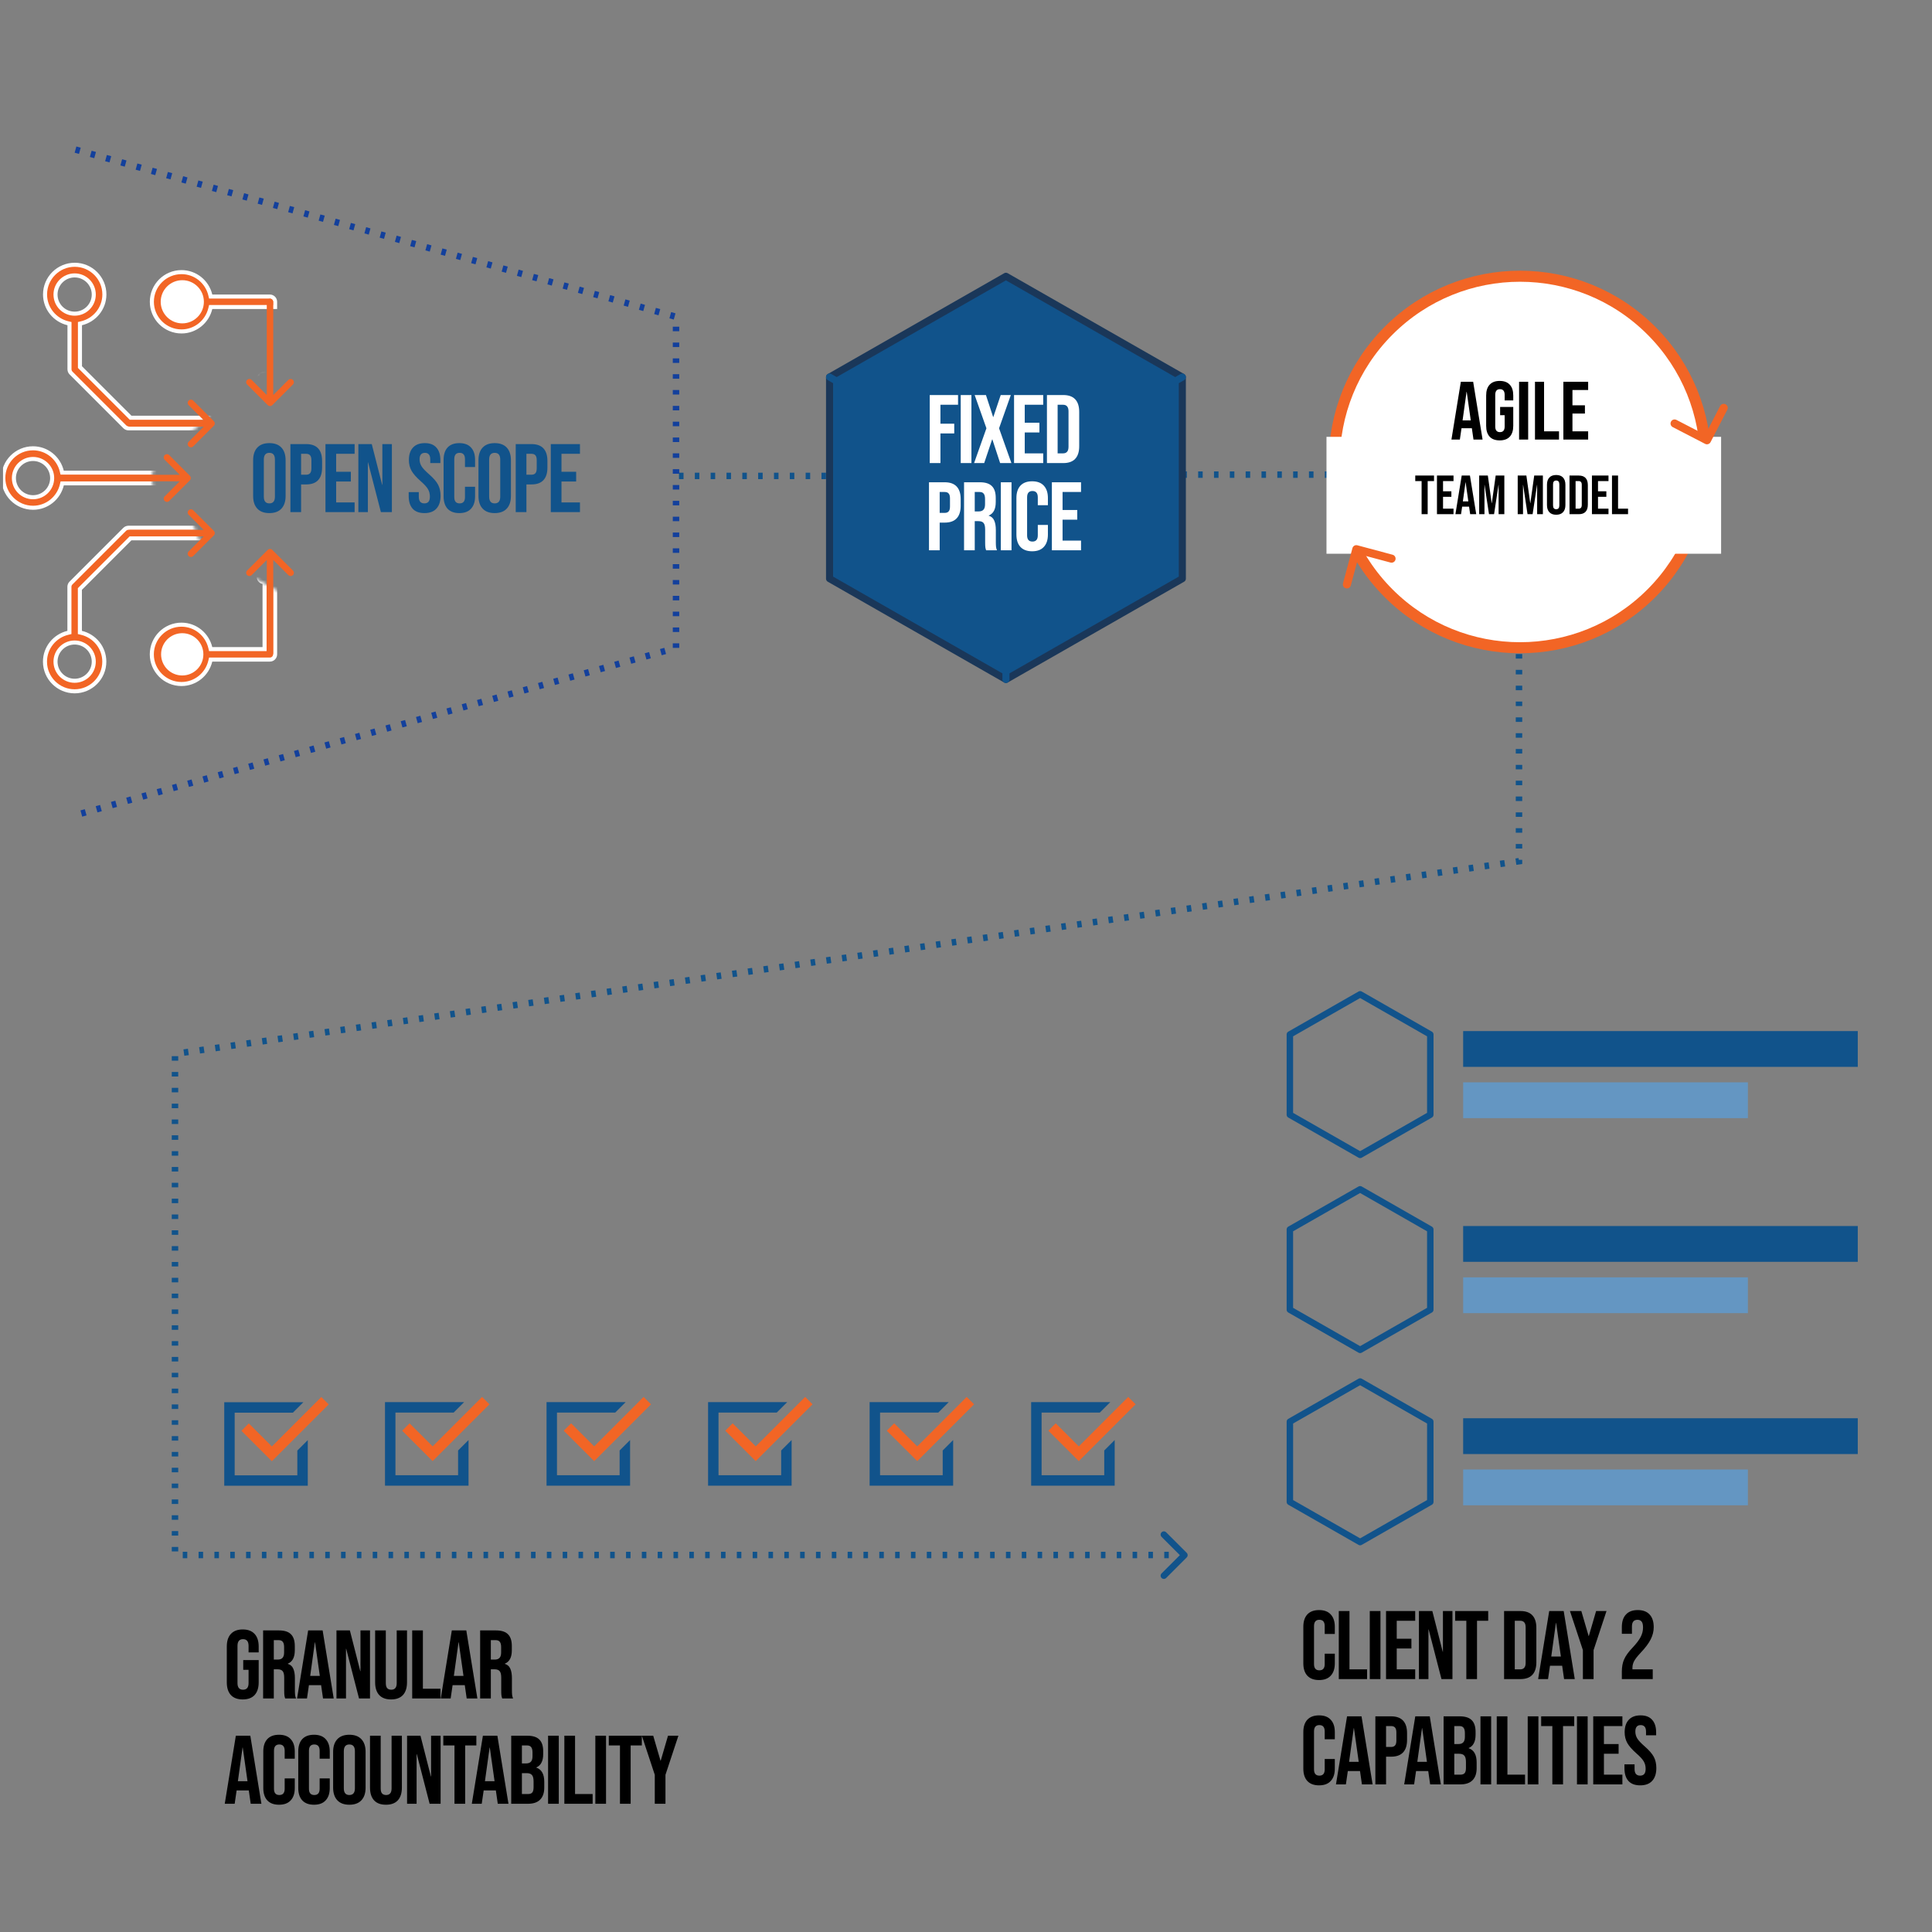 <svg xmlns="http://www.w3.org/2000/svg" width="598" height="598" viewBox="0 0 598 598" fill="none"><rect x="0" y="0" width="598" height="598" fill="#808080" stroke="none"/><g clip-path="url(#clip0_1438_4449)"><line x1="210.166" y1="147.308" x2="257.166" y2="147.308" stroke="#11538B" stroke-width="2" stroke-dasharray="1.4 3.5"/><line x1="365.961" y1="146.913" x2="436.811" y2="146.913" stroke="#11538B" stroke-width="2" stroke-dasharray="1.4 3.5"/><path d="M311.363 210.308L256.768 179.11V116.714L311.363 85.517L365.96 116.714V179.11L311.363 210.308Z" fill="#11538B" stroke="#1A3759" stroke-width="2.192" stroke-linecap="round" stroke-linejoin="round"/><path d="M365.96 116.715L311.363 147.913L256.768 116.715" stroke="#11538B" stroke-width="2.192" stroke-linecap="round" stroke-linejoin="round"/><path d="M311.361 210.307V147.911" stroke="#11538B" stroke-width="2.192" stroke-linecap="round" stroke-linejoin="round"/><path d="M420.99 357.463L399.246 345.038V320.189L420.99 307.764L442.709 320.189V345.038L420.99 357.463Z" stroke="#11538B" stroke-width="2" stroke-linecap="round" stroke-linejoin="round"/><path d="M420.99 417.813L399.246 405.388V380.538L420.99 368.113L442.709 380.538V405.388L420.99 417.813Z" stroke="#11538B" stroke-width="2" stroke-linecap="round" stroke-linejoin="round"/><path d="M420.992 477.307L399.248 464.882V440.032L420.992 427.607L442.711 440.032V464.882L420.992 477.307Z" stroke="#11538B" stroke-width="2" stroke-linecap="round" stroke-linejoin="round"/><path d="M287.779 122.274H296.534V125.283H291.088V131.149H295.361V134.158H291.088V143.334H287.779V122.274ZM297.369 122.274H300.678L300.678 143.334H297.369V122.274ZM305.323 132.563L301.682 122.274H305.172L307.399 129.074H307.459L309.745 122.274H312.874L309.234 132.563L313.055 143.334H309.565L307.158 135.993H307.098L304.631 143.334H301.502L305.323 132.563ZM313.874 122.274H322.9V125.283H317.184V130.849H321.727V133.857H317.184V140.325H322.9V143.334H313.874V122.274ZM324.052 122.274H329.106C330.751 122.274 331.984 122.716 332.807 123.598C333.629 124.481 334.04 125.774 334.04 127.479V138.129C334.04 139.834 333.629 141.128 332.807 142.01C331.984 142.893 330.751 143.334 329.106 143.334H324.052V122.274ZM329.046 140.325C329.587 140.325 329.999 140.165 330.279 139.844C330.58 139.523 330.731 139.002 330.731 138.28V127.329C330.731 126.607 330.58 126.085 330.279 125.764C329.999 125.443 329.587 125.283 329.046 125.283H327.361V140.325H329.046ZM287.544 149.274H292.418C294.062 149.274 295.296 149.716 296.118 150.598C296.941 151.481 297.352 152.774 297.352 154.479V156.555C297.352 158.26 296.941 159.553 296.118 160.436C295.296 161.318 294.062 161.76 292.418 161.76H290.853V170.334H287.544V149.274ZM292.418 158.751C292.959 158.751 293.36 158.601 293.621 158.3C293.902 157.999 294.042 157.488 294.042 156.766V154.268C294.042 153.546 293.902 153.035 293.621 152.734C293.36 152.433 292.959 152.283 292.418 152.283H290.853V158.751H292.418ZM298.397 149.274H303.301C305.006 149.274 306.249 149.675 307.031 150.478C307.814 151.26 308.205 152.473 308.205 154.118V155.412C308.205 157.598 307.483 158.982 306.039 159.563V159.624C306.841 159.864 307.403 160.356 307.723 161.098C308.064 161.84 308.235 162.833 308.235 164.076V167.777C308.235 168.378 308.255 168.87 308.295 169.251C308.335 169.612 308.435 169.973 308.596 170.334H305.226C305.106 169.993 305.026 169.672 304.986 169.371C304.946 169.07 304.926 168.529 304.926 167.747V163.896C304.926 162.933 304.765 162.261 304.444 161.88C304.143 161.499 303.612 161.308 302.85 161.308H301.706V170.334H298.397V149.274ZM302.91 158.3C303.572 158.3 304.063 158.129 304.384 157.788C304.725 157.447 304.895 156.876 304.895 156.074V154.449C304.895 153.687 304.755 153.135 304.474 152.794C304.214 152.453 303.792 152.283 303.211 152.283H301.706V158.3H302.91ZM309.779 149.274H313.088V170.334H309.779V149.274ZM319.478 170.635C317.893 170.635 316.68 170.184 315.838 169.281C315.015 168.378 314.604 167.105 314.604 165.46V154.148C314.604 152.503 315.015 151.23 315.838 150.327C316.68 149.425 317.893 148.973 319.478 148.973C321.062 148.973 322.266 149.425 323.088 150.327C323.93 151.23 324.352 152.503 324.352 154.148V156.374H321.223V153.938C321.223 152.634 320.671 151.982 319.568 151.982C318.465 151.982 317.913 152.634 317.913 153.938V165.701C317.913 166.984 318.465 167.626 319.568 167.626C320.671 167.626 321.223 166.984 321.223 165.701V162.482H324.352V165.46C324.352 167.105 323.93 168.378 323.088 169.281C322.266 170.184 321.062 170.635 319.478 170.635ZM325.58 149.274H334.605V152.283H328.889V157.849H333.432V160.857H328.889V167.325H334.605V170.334H325.58V149.274Z" fill="white"/><path d="M83.377 158.817C81.753 158.817 80.509 158.356 79.647 157.434C78.784 156.511 78.353 155.207 78.353 153.522V142.451C78.353 140.766 78.784 139.463 79.647 138.54C80.509 137.617 81.753 137.156 83.377 137.156C85.002 137.156 86.245 137.617 87.108 138.54C87.97 139.463 88.401 140.766 88.401 142.451V153.522C88.401 155.207 87.97 156.511 87.108 157.434C86.245 158.356 85.002 158.817 83.377 158.817ZM83.377 155.809C84.52 155.809 85.092 155.117 85.092 153.733V142.24C85.092 140.857 84.52 140.165 83.377 140.165C82.234 140.165 81.662 140.857 81.662 142.24V153.733C81.662 155.117 82.234 155.809 83.377 155.809ZM89.887 137.457H94.761C96.406 137.457 97.639 137.898 98.462 138.781C99.284 139.663 99.695 140.957 99.695 142.662V144.738C99.695 146.442 99.284 147.736 98.462 148.619C97.639 149.501 96.406 149.942 94.761 149.942H93.197V158.517H89.887V137.457ZM94.761 146.934C95.303 146.934 95.704 146.783 95.965 146.483C96.245 146.182 96.386 145.67 96.386 144.948V142.451C96.386 141.729 96.245 141.218 95.965 140.917C95.704 140.616 95.303 140.465 94.761 140.465H93.197V146.934H94.761ZM100.74 137.457H109.766V140.465H104.05V146.031H108.593V149.04H104.05V155.508H109.766V158.517H100.74V137.457ZM110.918 137.457H115.069L118.289 150.063H118.349V137.457H121.297V158.517H117.897L113.926 143.143H113.866V158.517H110.918L110.918 137.457ZM131.373 158.817C129.769 158.817 128.555 158.366 127.733 157.464C126.91 156.541 126.499 155.227 126.499 153.522V152.319H129.628V153.763C129.628 155.127 130.2 155.809 131.343 155.809C131.905 155.809 132.326 155.648 132.607 155.328C132.907 154.987 133.058 154.445 133.058 153.703C133.058 152.82 132.857 152.048 132.456 151.386C132.055 150.704 131.313 149.892 130.23 148.949C128.866 147.746 127.913 146.663 127.372 145.7C126.83 144.718 126.559 143.614 126.559 142.391C126.559 140.726 126.981 139.443 127.823 138.54C128.665 137.617 129.889 137.156 131.493 137.156C133.078 137.156 134.271 137.617 135.074 138.54C135.896 139.443 136.307 140.746 136.307 142.451V143.324H133.178V142.24C133.178 141.518 133.038 140.997 132.757 140.676C132.476 140.335 132.065 140.165 131.524 140.165C130.42 140.165 129.869 140.837 129.869 142.18C129.869 142.942 130.069 143.654 130.471 144.316C130.892 144.978 131.644 145.781 132.727 146.723C134.111 147.927 135.064 149.02 135.585 150.002C136.106 150.985 136.367 152.139 136.367 153.462C136.367 155.187 135.936 156.511 135.074 157.434C134.231 158.356 132.998 158.817 131.373 158.817ZM142.176 158.817C140.591 158.817 139.378 158.366 138.535 157.464C137.713 156.561 137.302 155.287 137.302 153.643V142.331C137.302 140.686 137.713 139.412 138.535 138.51C139.378 137.607 140.591 137.156 142.176 137.156C143.76 137.156 144.964 137.607 145.786 138.51C146.628 139.412 147.05 140.686 147.05 142.331V144.557H143.921V142.12C143.921 140.816 143.369 140.165 142.266 140.165C141.163 140.165 140.611 140.816 140.611 142.12V153.883C140.611 155.167 141.163 155.809 142.266 155.809C143.369 155.809 143.921 155.167 143.921 153.883V150.664H147.05V153.643C147.05 155.287 146.628 156.561 145.786 157.464C144.964 158.366 143.76 158.817 142.176 158.817ZM153.12 158.817C151.495 158.817 150.252 158.356 149.389 157.434C148.527 156.511 148.096 155.207 148.096 153.522V142.451C148.096 140.766 148.527 139.463 149.389 138.54C150.252 137.617 151.495 137.156 153.12 137.156C154.744 137.156 155.988 137.617 156.85 138.54C157.713 139.463 158.144 140.766 158.144 142.451V153.522C158.144 155.207 157.713 156.511 156.85 157.434C155.988 158.356 154.744 158.817 153.12 158.817ZM153.12 155.809C154.263 155.809 154.835 155.117 154.835 153.733V142.24C154.835 140.857 154.263 140.165 153.12 140.165C151.977 140.165 151.405 140.857 151.405 142.24V153.733C151.405 155.117 151.977 155.809 153.12 155.809ZM159.63 137.457H164.504C166.148 137.457 167.382 137.898 168.204 138.781C169.027 139.663 169.438 140.957 169.438 142.662V144.738C169.438 146.442 169.027 147.736 168.204 148.619C167.382 149.501 166.148 149.942 164.504 149.942H162.939V158.517H159.63V137.457ZM164.504 146.934C165.045 146.934 165.446 146.783 165.707 146.483C165.988 146.182 166.128 145.67 166.128 144.948V142.451C166.128 141.729 165.988 141.218 165.707 140.917C165.446 140.616 165.045 140.465 164.504 140.465H162.939V146.934H164.504ZM170.483 137.457H179.509V140.465H173.792V146.031H178.335V149.04H173.792V155.508H179.509V158.517L170.483 158.517V137.457Z" fill="#11538B"/><path d="M72.998 537.248H77.481L80.91 558.308H77.601L76.999 554.126V554.186H73.239L72.637 558.308H69.568L72.998 537.248ZM76.608 551.328L75.134 540.918H75.074L73.63 551.328H76.608ZM86.368 558.608C84.784 558.608 83.57 558.157 82.728 557.255C81.905 556.352 81.494 555.078 81.494 553.434V542.122C81.494 540.477 81.905 539.203 82.728 538.301C83.57 537.398 84.784 536.947 86.368 536.947C87.953 536.947 89.156 537.398 89.978 538.301C90.821 539.203 91.242 540.477 91.242 542.122V544.348H88.113V541.911C88.113 540.607 87.561 539.956 86.458 539.956C85.355 539.956 84.804 540.607 84.804 541.911V553.674C84.804 554.958 85.355 555.6 86.458 555.6C87.561 555.6 88.113 554.958 88.113 553.674V550.455H91.242V553.434C91.242 555.078 90.821 556.352 89.978 557.255C89.156 558.157 87.953 558.608 86.368 558.608ZM97.192 558.608C95.607 558.608 94.394 558.157 93.551 557.255C92.729 556.352 92.318 555.078 92.318 553.434V542.122C92.318 540.477 92.729 539.203 93.551 538.301C94.394 537.398 95.607 536.947 97.192 536.947C98.776 536.947 99.98 537.398 100.802 538.301C101.644 539.203 102.066 540.477 102.066 542.122V544.348H98.937V541.911C98.937 540.607 98.385 539.956 97.282 539.956C96.179 539.956 95.627 540.607 95.627 541.911V553.674C95.627 554.958 96.179 555.6 97.282 555.6C98.385 555.6 98.937 554.958 98.937 553.674V550.455H102.066V553.434C102.066 555.078 101.644 556.352 100.802 557.255C99.98 558.157 98.776 558.608 97.192 558.608ZM108.136 558.608C106.511 558.608 105.268 558.147 104.405 557.225C103.543 556.302 103.111 554.998 103.111 553.313L103.111 542.242C103.111 540.557 103.543 539.254 104.405 538.331C105.268 537.408 106.511 536.947 108.136 536.947C109.76 536.947 111.004 537.408 111.866 538.331C112.729 539.254 113.16 540.557 113.16 542.242V553.313C113.16 554.998 112.729 556.302 111.866 557.225C111.004 558.147 109.76 558.608 108.136 558.608ZM108.136 555.6C109.279 555.6 109.851 554.908 109.851 553.524V542.032C109.851 540.648 109.279 539.956 108.136 539.956C106.992 539.956 106.421 540.648 106.421 542.032V553.524C106.421 554.908 106.992 555.6 108.136 555.6ZM119.459 558.608C117.855 558.608 116.631 558.157 115.789 557.255C114.947 556.332 114.525 555.018 114.525 553.313V537.248H117.835V553.554C117.835 554.276 117.975 554.798 118.256 555.119C118.557 555.439 118.978 555.6 119.52 555.6C120.061 555.6 120.472 555.439 120.753 555.119C121.054 554.798 121.204 554.276 121.204 553.554V537.248H124.393V553.313C124.393 555.018 123.972 556.332 123.13 557.255C122.287 558.157 121.064 558.608 119.459 558.608ZM125.998 537.248H130.15L133.369 549.854H133.429V537.248H136.378V558.308H132.978L129.007 542.934H128.947V558.308H125.998L125.998 537.248ZM140.673 540.256H137.213V537.248H147.442V540.256H143.982V558.308H140.673V540.256ZM149.468 537.248H153.951L157.381 558.308H154.071L153.47 554.126V554.186H149.709L149.107 558.308H146.039L149.468 537.248ZM153.079 551.328L151.604 540.918H151.544L150.1 551.328H153.079ZM158.234 537.248H163.228C164.933 537.248 166.177 537.649 166.959 538.451C167.741 539.234 168.132 540.447 168.132 542.092V542.934C168.132 544.017 167.952 544.9 167.591 545.582C167.25 546.263 166.718 546.755 165.996 547.056V547.116C167.641 547.678 168.463 549.142 168.463 551.508V553.313C168.463 554.938 168.032 556.182 167.169 557.044C166.327 557.886 165.084 558.308 163.439 558.308H158.234V537.248ZM162.837 545.822C163.499 545.822 163.99 545.652 164.311 545.311C164.652 544.97 164.823 544.398 164.823 543.596V542.423C164.823 541.66 164.682 541.109 164.402 540.768C164.141 540.427 163.72 540.256 163.138 540.256H161.544V545.822H162.837ZM163.439 555.299C164.021 555.299 164.452 555.149 164.733 554.848C165.013 554.527 165.154 553.985 165.154 553.223V551.388C165.154 550.425 164.983 549.763 164.642 549.402C164.321 549.021 163.78 548.831 163.018 548.831H161.544V555.299H163.439ZM169.645 537.248H172.955V558.308H169.645V537.248ZM174.681 537.248H177.991V555.299H183.436V558.308H174.681V537.248ZM184.271 537.248H187.58V558.308H184.271V537.248ZM191.894 540.256H188.434V537.248H198.663V540.256H195.203V558.308H191.894V540.256ZM202.669 549.342L198.668 537.248H202.188L204.444 544.98H204.505L206.761 537.248H209.98L205.979 549.342V558.308H202.669V549.342Z" fill="black"/><path d="M75.134 526.016C73.529 526.016 72.306 525.564 71.463 524.662C70.621 523.739 70.2 522.426 70.2 520.721V509.649C70.2 507.944 70.621 506.641 71.463 505.738C72.306 504.816 73.529 504.354 75.134 504.354C76.738 504.354 77.962 504.816 78.804 505.738C79.647 506.641 80.068 507.944 80.068 509.649V511.454H76.939V509.439C76.939 508.055 76.367 507.363 75.224 507.363C74.081 507.363 73.509 508.055 73.509 509.439V520.961C73.509 522.325 74.081 523.007 75.224 523.007C76.367 523.007 76.939 522.325 76.939 520.961V516.84H75.284V513.831H80.068V520.721C80.068 522.426 79.647 523.739 78.804 524.662C77.962 525.564 76.738 526.016 75.134 526.016ZM81.44 504.655H86.344C88.049 504.655 89.293 505.056 90.075 505.859C90.857 506.641 91.248 507.854 91.248 509.499V510.793C91.248 512.979 90.526 514.363 89.082 514.944V515.005C89.884 515.245 90.446 515.737 90.767 516.479C91.108 517.221 91.278 518.214 91.278 519.457V523.158C91.278 523.759 91.298 524.251 91.338 524.632C91.379 524.993 91.479 525.354 91.639 525.715H88.27C88.149 525.374 88.069 525.053 88.029 524.752C87.989 524.451 87.969 523.91 87.969 523.128V519.277C87.969 518.314 87.808 517.642 87.488 517.261C87.187 516.88 86.655 516.689 85.893 516.689H84.75V525.715H81.44V504.655ZM85.953 513.681C86.615 513.681 87.106 513.51 87.427 513.169C87.768 512.828 87.939 512.257 87.939 511.454V509.83C87.939 509.068 87.799 508.516 87.518 508.175C87.257 507.834 86.836 507.664 86.254 507.664H84.75V513.681H85.953ZM95.379 504.655H99.862L103.292 525.715H99.983L99.381 521.533V521.593H95.62L95.019 525.715H91.95L95.379 504.655ZM98.99 518.735L97.516 508.326H97.455L96.011 518.735H98.99ZM104.145 504.655H108.297L111.516 517.261H111.576V504.655H114.525V525.715H111.125L107.154 510.341H107.094V525.715H104.145L104.145 504.655ZM121.046 526.016C119.441 526.016 118.218 525.564 117.376 524.662C116.533 523.739 116.112 522.426 116.112 520.721V504.655H119.421V520.961C119.421 521.683 119.562 522.205 119.843 522.526C120.143 522.847 120.565 523.007 121.106 523.007C121.648 523.007 122.059 522.847 122.34 522.526C122.641 522.205 122.791 521.683 122.791 520.961V504.655H125.98V520.721C125.98 522.426 125.559 523.739 124.716 524.662C123.874 525.564 122.651 526.016 121.046 526.016ZM127.585 504.655H130.894V522.706H136.34V525.715H127.585L127.585 504.655ZM139.849 504.655H144.332L147.762 525.715H144.452L143.851 521.533V521.593H140.09L139.488 525.715H136.42L139.849 504.655ZM143.46 518.735L141.985 508.326H141.925L140.481 518.735H143.46ZM148.615 504.655H153.519C155.224 504.655 156.467 505.056 157.25 505.859C158.032 506.641 158.423 507.854 158.423 509.499V510.793C158.423 512.979 157.701 514.363 156.257 514.944V515.005C157.059 515.245 157.621 515.737 157.942 516.479C158.283 517.221 158.453 518.214 158.453 519.457V523.158C158.453 523.759 158.473 524.251 158.513 524.632C158.553 524.993 158.654 525.354 158.814 525.715H155.444C155.324 525.374 155.244 525.053 155.204 524.752C155.164 524.451 155.144 523.91 155.144 523.128V519.277C155.144 518.314 154.983 517.642 154.662 517.261C154.361 516.88 153.83 516.689 153.068 516.689H151.925V525.715H148.615V504.655ZM153.128 513.681C153.79 513.681 154.281 513.51 154.602 513.169C154.943 512.828 155.114 512.257 155.114 511.454V509.83C155.114 509.068 154.973 508.516 154.692 508.175C154.432 507.834 154.01 507.664 153.429 507.664H151.925V513.681H153.128Z" fill="black"/><path d="M408.285 552.608C406.701 552.608 405.487 552.157 404.645 551.255C403.823 550.352 403.412 549.078 403.412 547.434V536.122C403.412 534.477 403.823 533.203 404.645 532.301C405.487 531.398 406.701 530.947 408.285 530.947C409.87 530.947 411.073 531.398 411.896 532.301C412.738 533.203 413.159 534.477 413.159 536.122V538.348H410.03V535.911C410.03 534.607 409.479 533.956 408.376 533.956C407.273 533.956 406.721 534.607 406.721 535.911V547.674C406.721 548.958 407.273 549.6 408.376 549.6C409.479 549.6 410.03 548.958 410.03 547.674V544.455H413.159V547.434C413.159 549.078 412.738 550.352 411.896 551.255C411.073 552.157 409.87 552.608 408.285 552.608ZM416.944 531.248H421.427L424.857 552.308H421.547L420.946 548.126V548.186H417.185L416.583 552.308H413.515L416.944 531.248ZM420.555 545.328L419.08 534.918H419.02L417.576 545.328H420.555ZM425.71 531.248H430.584C432.229 531.248 433.462 531.689 434.284 532.572C435.107 533.454 435.518 534.748 435.518 536.453V538.529C435.518 540.233 435.107 541.527 434.284 542.41C433.462 543.292 432.229 543.733 430.584 543.733H429.02V552.308H425.71V531.248ZM430.584 540.725C431.125 540.725 431.527 540.574 431.787 540.274C432.068 539.973 432.209 539.461 432.209 538.739V536.242C432.209 535.52 432.068 535.009 431.787 534.708C431.527 534.407 431.125 534.256 430.584 534.256H429.02V540.725H430.584ZM438.063 531.248H442.545L445.975 552.308H442.666L442.064 548.126V548.186H438.303L437.702 552.308H434.633L438.063 531.248ZM441.673 545.328L440.199 534.918H440.139L438.694 545.328H441.673ZM446.829 531.248H451.823C453.528 531.248 454.771 531.649 455.553 532.451C456.335 533.234 456.727 534.447 456.727 536.092V536.934C456.727 538.017 456.546 538.9 456.185 539.582C455.844 540.263 455.313 540.755 454.591 541.056V541.116C456.235 541.678 457.058 543.142 457.058 545.508V547.313C457.058 548.938 456.626 550.182 455.764 551.044C454.921 551.886 453.678 552.308 452.033 552.308H446.829V531.248ZM451.432 539.822C452.093 539.822 452.585 539.652 452.906 539.311C453.247 538.97 453.417 538.398 453.417 537.596V536.423C453.417 535.66 453.277 535.109 452.996 534.768C452.735 534.427 452.314 534.256 451.732 534.256H450.138V539.822H451.432ZM452.033 549.299C452.615 549.299 453.046 549.149 453.327 548.848C453.608 548.527 453.748 547.985 453.748 547.223V545.388C453.748 544.425 453.578 543.763 453.237 543.402C452.916 543.021 452.374 542.831 451.612 542.831H450.138L450.138 549.299H452.033ZM458.24 531.248H461.549L461.549 552.308H458.24V531.248ZM463.276 531.248H466.585V549.299H472.03V552.308H463.276V531.248ZM472.865 531.248H476.175V552.308H472.865V531.248ZM480.488 534.256H477.028V531.248H487.257V534.256H483.798V552.308H480.488V534.256ZM488.108 531.248H491.417V552.308H488.108V531.248ZM493.143 531.248H502.169V534.256H496.453V539.822H500.996V542.831H496.453V549.299L502.169 549.299V552.308H493.143V531.248ZM507.682 552.608C506.077 552.608 504.864 552.157 504.041 551.255C503.219 550.332 502.808 549.018 502.808 547.313V546.11H505.937V547.554C505.937 548.918 506.508 549.6 507.651 549.6C508.213 549.6 508.634 549.439 508.915 549.119C509.216 548.778 509.366 548.236 509.366 547.494C509.366 546.611 509.166 545.839 508.765 545.177C508.364 544.495 507.621 543.683 506.538 542.741C505.174 541.537 504.222 540.454 503.68 539.491C503.139 538.509 502.868 537.405 502.868 536.182C502.868 534.517 503.289 533.234 504.132 532.331C504.974 531.408 506.197 530.947 507.802 530.947C509.386 530.947 510.58 531.408 511.382 532.331C512.204 533.234 512.616 534.537 512.616 536.242V537.115H509.487V536.032C509.487 535.309 509.346 534.788 509.066 534.467C508.785 534.126 508.374 533.956 507.832 533.956C506.729 533.956 506.177 534.628 506.177 535.971C506.177 536.733 506.378 537.446 506.779 538.107C507.2 538.769 507.952 539.572 509.035 540.514C510.419 541.718 511.372 542.811 511.894 543.793C512.415 544.776 512.676 545.93 512.676 547.253C512.676 548.978 512.245 550.302 511.382 551.225C510.54 552.147 509.306 552.608 507.682 552.608Z" fill="black"/><path d="M408.285 520.016C406.701 520.016 405.487 519.564 404.645 518.662C403.823 517.759 403.412 516.486 403.412 514.841V503.529C403.412 501.884 403.823 500.611 404.645 499.708C405.487 498.806 406.701 498.354 408.285 498.354C409.87 498.354 411.073 498.806 411.896 499.708C412.738 500.611 413.159 501.884 413.159 503.529V505.755H410.03V503.318C410.03 502.015 409.479 501.363 408.376 501.363C407.273 501.363 406.721 502.015 406.721 503.318V515.082C406.721 516.365 407.273 517.007 408.376 517.007C409.479 517.007 410.03 516.365 410.03 515.082V511.863H413.159V514.841C413.159 516.486 412.738 517.759 411.896 518.662C411.073 519.564 409.87 520.016 408.285 520.016ZM414.387 498.655H417.696V516.706H423.142V519.715H414.387V498.655ZM423.977 498.655H427.286L427.286 519.715H423.977V498.655ZM429.012 498.655H438.038V501.664H432.322V507.229H436.865V510.238H432.322V516.706H438.038V519.715H429.012V498.655ZM439.19 498.655H443.341L446.561 511.261H446.621V498.655H449.569V519.715H446.17L442.198 504.341H442.138V519.715H439.19V498.655ZM453.864 501.664H450.404V498.655H460.633V501.664H457.173V519.715H453.864V501.664ZM465.55 498.655H470.604C472.249 498.655 473.482 499.096 474.304 499.979C475.127 500.861 475.538 502.155 475.538 503.86V514.51C475.538 516.215 475.127 517.509 474.304 518.391C473.482 519.274 472.249 519.715 470.604 519.715H465.55V498.655ZM470.544 516.706C471.085 516.706 471.496 516.546 471.777 516.225C472.078 515.904 472.228 515.383 472.228 514.661V503.709C472.228 502.987 472.078 502.466 471.777 502.145C471.496 501.824 471.085 501.664 470.544 501.664H468.859V516.706H470.544ZM479.518 498.655H484.001L487.43 519.715H484.121L483.519 515.533V515.593H479.759L479.157 519.715H476.088L479.518 498.655ZM483.128 512.735L481.654 502.326H481.594L480.15 512.735H483.128ZM489.942 510.749L485.94 498.655H489.46L491.717 506.387H491.777L494.033 498.655H497.252L493.251 510.749V519.715H489.942V510.749ZM501.997 517.428C501.997 515.924 502.238 514.64 502.719 513.577C503.201 512.494 504.063 511.301 505.306 509.997C506.53 508.694 507.372 507.58 507.834 506.658C508.315 505.735 508.556 504.773 508.556 503.77C508.556 502.867 508.405 502.245 508.104 501.904C507.824 501.543 507.402 501.363 506.841 501.363C505.698 501.363 505.126 502.055 505.126 503.439V505.695H501.997V503.649C501.997 501.944 502.418 500.641 503.261 499.738C504.103 498.816 505.327 498.354 506.931 498.354C508.536 498.354 509.759 498.816 510.602 499.738C511.444 500.641 511.865 501.944 511.865 503.649C511.865 504.933 511.554 506.187 510.932 507.41C510.331 508.633 509.278 510.037 507.773 511.622C506.791 512.665 506.129 513.517 505.788 514.179C505.447 514.821 505.276 515.513 505.276 516.255V516.706H511.564V519.715H501.997V517.428Z" fill="black"/><path d="M23.371 46.306L209.242 98.065L209.242 200.549L23.371 252.308" stroke="#13409C" stroke-width="2" stroke-dasharray="1.4 3.5"/><rect x="575.027" y="319.134" width="11.083" height="122.147" transform="rotate(90 575.027 319.134)" fill="#11538B"/><rect x="541.012" y="335.01" width="11.083" height="88.131" transform="rotate(90 541.012 335.01)" fill="#6496C2"/><rect x="575.027" y="379.483" width="11.083" height="122.147" transform="rotate(90 575.027 379.483)" fill="#11538B"/><rect x="541.012" y="395.36" width="11.083" height="88.131" transform="rotate(90 541.012 395.36)" fill="#6496C2"/><rect x="575.027" y="438.978" width="11.083" height="122.147" transform="rotate(90 575.027 438.978)" fill="#11538B"/><rect x="541.012" y="454.854" width="11.083" height="88.131" transform="rotate(90 541.012 454.854)" fill="#6496C2"/><path d="M126.769 440.555L124.484 442.84L133.908 452.255L151.496 434.667L149.211 432.382L133.908 447.685L126.769 440.555Z" fill="#F26525"/><path d="M141.789 456.617L122.399 456.617L122.399 437.227L140.418 437.227L143.651 433.994L119.166 433.994L119.166 459.85L145.022 459.85L145.022 445.728L141.789 448.961V456.617Z" fill="#11538B"/><path d="M77.013 440.582L74.728 442.867L84.152 452.282L101.74 434.694L99.455 432.409L84.152 447.713L77.013 440.582Z" fill="#F26525"/><path d="M92.031 456.644L72.641 456.644L72.641 437.254L90.66 437.254L93.894 434.021L69.408 434.021L69.408 459.877L95.264 459.877L95.264 445.754L92.031 448.988L92.031 456.644Z" fill="#11538B"/><path d="M226.771 440.556L224.486 442.841L233.91 452.256L251.498 434.668L249.213 432.383L233.91 447.686L226.771 440.556Z" fill="#F26525"/><path d="M241.789 456.618L222.399 456.618L222.399 437.228L240.418 437.228L243.651 433.995L219.166 433.995L219.166 459.851L245.022 459.851L245.022 445.729L241.789 448.962V456.618Z" fill="#11538B"/><path d="M176.771 440.556L174.486 442.841L183.91 452.256L201.498 434.668L199.213 432.383L183.91 447.686L176.771 440.556Z" fill="#F26525"/><path d="M191.789 456.618L172.399 456.618L172.399 437.228L190.418 437.228L193.651 433.995L169.166 433.995L169.166 459.851L195.022 459.851L195.022 445.729L191.789 448.962V456.618Z" fill="#11538B"/><path d="M326.773 440.555L324.488 442.84L333.912 452.255L351.5 434.667L349.215 432.382L333.912 447.685L326.773 440.555Z" fill="#F26525"/><path d="M341.789 456.617L322.399 456.617L322.399 437.227L340.418 437.227L343.651 433.994L319.166 433.994L319.166 459.85L345.022 459.85L345.022 445.728L341.789 448.961L341.789 456.617Z" fill="#11538B"/><path d="M276.771 440.556L274.486 442.841L283.91 452.256L301.498 434.668L299.213 432.383L283.91 447.686L276.771 440.556Z" fill="#F26525"/><path d="M291.789 456.618L272.399 456.618L272.399 437.228L290.418 437.228L293.651 433.995L269.166 433.995L269.166 459.851L295.022 459.851L295.022 445.729L291.789 448.962L291.789 456.618Z" fill="#11538B"/><path d="M367.317 482.06C367.707 481.669 367.707 481.036 367.317 480.645L360.953 474.281C360.562 473.891 359.929 473.891 359.538 474.281C359.148 474.672 359.148 475.305 359.538 475.696L365.195 481.353L359.538 487.009C359.148 487.4 359.148 488.033 359.538 488.424C359.929 488.814 360.562 488.814 360.953 488.424L367.317 482.06ZM365.441 482.353C365.993 482.353 366.441 481.905 366.441 481.353C366.441 480.8 365.993 480.353 365.441 480.353L365.441 482.353ZM366.415 480.353C365.862 480.353 365.415 480.8 365.415 481.353C365.415 481.905 365.862 482.353 366.415 482.353L366.415 480.353ZM365.246 482.353L365.441 482.353L365.441 480.353L365.246 480.353L365.246 482.353ZM366.415 482.353L366.61 482.353L366.61 480.353L366.415 480.353L366.415 482.353ZM367.317 482.06C367.707 481.669 367.707 481.036 367.317 480.645L360.953 474.281C360.562 473.891 359.929 473.891 359.538 474.281C359.148 474.672 359.148 475.305 359.538 475.696L365.195 481.353L359.538 487.009C359.148 487.4 359.148 488.033 359.538 488.424C359.929 488.814 360.562 488.814 360.953 488.424L367.317 482.06ZM365.441 482.353C365.993 482.353 366.441 481.905 366.441 481.353C366.441 480.8 365.993 480.353 365.441 480.353L365.441 482.353ZM366.415 480.353C365.862 480.353 365.415 480.8 365.415 481.353C365.415 481.905 365.862 482.353 366.415 482.353L366.415 480.353ZM365.246 482.353L365.441 482.353L365.441 480.353L365.246 480.353L365.246 482.353ZM366.415 482.353L366.61 482.353L366.61 480.353L366.415 480.353L366.415 482.353Z" fill="#11538B"/><path d="M366.666 481.308L54.166 481.308L54.166 326.19L470.166 266.571V184.308" stroke="#11538B" stroke-width="2" stroke-dasharray="1.4 3.5"/><path d="M511.135 102.338C488.681 79.884 452.276 79.884 429.822 102.338C407.368 124.792 407.368 161.197 429.822 183.651C452.276 206.105 488.681 206.105 511.135 183.651C533.589 161.197 533.589 124.792 511.135 102.338Z" fill="white" stroke="#F26525" stroke-width="3.422" stroke-linecap="round" stroke-linejoin="round"/><rect x="410.578" y="135.214" width="122.144" height="36.18" fill="white"/><path d="M452.168 118.158H455.977L458.892 136.055H456.079L455.568 132.501V132.552H452.372L451.861 136.055H449.253L452.168 118.158ZM455.236 130.123L453.983 121.277H453.932L452.705 130.123H455.236ZM464.195 136.31C462.831 136.31 461.791 135.927 461.075 135.16C460.36 134.376 460.002 133.259 460.002 131.811V122.402C460.002 120.954 460.36 119.846 461.075 119.079C461.791 118.295 462.831 117.903 464.195 117.903C465.558 117.903 466.598 118.295 467.314 119.079C468.029 119.846 468.387 120.954 468.387 122.402V123.936H465.729V122.223C465.729 121.047 465.243 120.459 464.271 120.459C463.3 120.459 462.814 121.047 462.814 122.223V132.015C462.814 133.174 463.3 133.754 464.271 133.754C465.243 133.754 465.729 133.174 465.729 132.015V128.513H464.322V125.956H468.387V131.811C468.387 133.259 468.029 134.376 467.314 135.16C466.598 135.927 465.558 136.31 464.195 136.31ZM470.193 118.158H473.005V136.055H470.193V118.158ZM475.112 118.158H477.924V133.498H482.551V136.055H475.112V118.158ZM483.9 118.158H491.57V120.715H486.712L486.712 125.445H490.573V128.001H486.712V133.498H491.57V136.055H483.9V118.158Z" fill="black"/><path d="M440.021 148.903H438.056V147.195H443.865V148.903H441.9V159.154H440.021V148.903ZM444.775 147.195H449.9V148.903H446.654V152.064H449.234V153.773H446.654V157.446H449.9V159.154H444.775V147.195ZM452.434 147.195H454.979L456.927 159.154H455.048L454.706 156.779V156.814H452.57L452.229 159.154H450.486L452.434 147.195ZM454.484 155.191L453.647 149.279H453.612L452.792 155.191H454.484ZM457.839 147.195H460.521L461.717 155.754H461.751L462.947 147.195H465.629V159.154H463.853V150.099H463.818L462.452 159.154H460.88L459.513 150.099H459.479V159.154H457.839L457.839 147.195ZM469.768 147.195H472.45L473.646 155.754H473.681L474.876 147.195H477.559V159.154H475.782V150.099H475.748L474.381 159.154H472.809L471.442 150.099H471.408V159.154H469.768L469.768 147.195ZM481.678 159.325C480.755 159.325 480.049 159.063 479.559 158.539C479.069 158.015 478.825 157.275 478.825 156.318V150.031C478.825 149.074 479.069 148.334 479.559 147.81C480.049 147.286 480.755 147.024 481.678 147.024C482.6 147.024 483.306 147.286 483.796 147.81C484.286 148.334 484.531 149.074 484.531 150.031V156.318C484.531 157.275 484.286 158.015 483.796 158.539C483.306 159.063 482.6 159.325 481.678 159.325ZM481.678 157.617C482.327 157.617 482.652 157.224 482.652 156.438V149.911C482.652 149.125 482.327 148.733 481.678 148.733C481.029 148.733 480.704 149.125 480.704 149.911V156.438C480.704 157.224 481.029 157.617 481.678 157.617ZM485.802 147.195H488.672C489.606 147.195 490.307 147.445 490.774 147.947C491.241 148.448 491.474 149.182 491.474 150.151V156.199C491.474 157.167 491.241 157.901 490.774 158.403C490.307 158.904 489.606 159.154 488.672 159.154H485.802L485.802 147.195ZM488.638 157.446C488.945 157.446 489.179 157.355 489.338 157.172C489.509 156.99 489.595 156.694 489.595 156.284V150.065C489.595 149.655 489.509 149.359 489.338 149.177C489.179 148.994 488.945 148.903 488.638 148.903H487.681V157.446H488.638ZM492.743 147.195H497.868V148.903H494.622V152.064H497.202V153.773H494.622V157.446H497.868V159.154H492.743L492.743 147.195ZM498.949 147.195H500.829V157.446H503.921V159.154H498.949L498.949 147.195Z" fill="black"/><path d="M527.767 137.383C528.382 137.701 529.139 137.46 529.457 136.846L534.643 126.826C534.961 126.211 534.721 125.455 534.106 125.137C533.491 124.818 532.735 125.059 532.416 125.674L527.807 134.58L518.9 129.97C518.286 129.652 517.529 129.892 517.211 130.507C516.893 131.122 517.133 131.878 517.748 132.197L527.767 137.383ZM526.305 133.995L527.149 136.649L529.538 135.89L528.695 133.235L526.305 133.995Z" fill="#F26525"/><path d="M420.143 168.782C419.474 168.602 418.787 168.999 418.608 169.668L415.688 180.566C415.508 181.234 415.905 181.922 416.574 182.101C417.243 182.28 417.93 181.883 418.109 181.214L420.705 171.528L430.392 174.123C431.06 174.302 431.748 173.906 431.927 173.237C432.106 172.568 431.709 171.881 431.04 171.702L420.143 168.782ZM422.297 171.778L420.904 169.366L418.733 170.619L420.125 173.031L422.297 171.778Z" fill="#F26525"/><mask id="mask0_1438_4449" style="mask-type:alpha" maskUnits="userSpaceOnUse" x="-10" y="73" width="123" height="153"><path d="M75.556 116.837L101.89 102.472L99.496 74.043L-8.835 74.043L-8.835 224.569L111.766 224.569L111.766 197.935L73.108 176.419L61.114 167.525L59.269 162.604L46.528 150.653L46.528 145.565L75.556 116.837Z" fill="black" stroke="black" stroke-width="1.254"/></mask><g mask="url(#mask0_1438_4449)"><path d="M19.753 149.6L19.259 149.6L19.144 150.082C18.175 154.147 14.556 157.164 10.224 157.164C5.162 157.164 1.041 153.048 1.025 147.943C1.025 142.879 5.144 138.76 10.208 138.76C14.54 138.76 18.16 141.791 19.129 145.842L19.244 146.323L19.738 146.323L79.46 146.323L80.087 146.323L80.087 145.697L80.087 133.198L80.087 132.571L79.46 132.571L39.785 132.579C39.785 132.579 39.785 132.579 39.785 132.579C39.348 132.579 38.934 132.408 38.634 132.109L21.981 115.455C21.98 115.455 21.979 115.454 21.979 115.454C21.681 115.149 21.507 114.732 21.507 114.301L21.507 100.667L21.507 100.172L21.026 100.057C16.96 99.088 13.944 95.469 13.944 91.137C13.944 86.073 18.063 81.954 23.127 81.954C28.191 81.954 32.31 86.073 32.31 91.137C32.31 95.468 29.279 99.088 25.227 100.057L24.747 100.172L24.747 100.667L24.747 113.36L24.747 113.62L24.93 113.804L40.251 129.124L40.434 129.308L40.694 129.308L79.458 129.308L80.085 129.308L80.085 128.681L80.085 117.395C80.085 116.508 80.803 115.775 81.704 115.775C90.177 115.775 98.198 119.038 104.268 124.971L104.268 124.971C110.473 131.023 113.889 139.201 113.889 147.966C113.889 165.707 99.448 180.149 81.706 180.149C81.27 180.149 80.856 179.979 80.557 179.682C80.26 179.377 80.086 178.96 80.086 178.529L80.086 167.243L80.086 166.616L79.459 166.616L40.672 166.624L40.412 166.624L40.228 166.807L24.908 182.128L24.724 182.312L24.724 182.571L24.724 195.265L24.724 195.76L25.206 195.874C29.271 196.844 32.287 200.462 32.287 204.795C32.287 209.859 28.168 213.978 23.104 213.978C18.04 213.978 13.921 209.859 13.921 204.795C13.921 200.463 16.953 196.843 21.004 195.874L21.485 195.759L21.485 195.265L21.485 181.631C21.485 181.194 21.655 180.779 21.954 180.48L38.608 163.827C38.608 163.826 38.609 163.825 38.61 163.825C38.914 163.527 39.331 163.353 39.762 163.353L79.459 163.353L80.086 163.353L80.086 162.726L80.086 150.227L80.086 149.6L79.459 149.6L19.753 149.6ZM84.025 119.14L83.349 119.087L83.349 119.765L83.349 176.199L83.349 176.878L84.025 176.824C98.916 175.648 110.651 163.159 110.651 147.982C110.651 132.805 98.892 120.316 84.025 119.14ZM23.104 210.715C26.372 210.715 29.024 208.064 29.024 204.795C29.024 201.517 26.372 198.874 23.104 198.874C19.835 198.874 17.183 201.526 17.183 204.795C17.183 208.064 19.835 210.715 23.104 210.715ZM23.104 85.247C19.835 85.247 17.184 87.899 17.184 91.168C17.184 94.444 19.828 97.088 23.104 97.088C26.373 97.088 29.025 94.437 29.025 91.168C29.025 87.899 26.373 85.247 23.104 85.247ZM16.145 147.983C16.145 144.714 13.493 142.062 10.224 142.062C6.955 142.062 4.304 144.714 4.304 147.983C4.304 151.251 6.955 153.903 10.224 153.903C13.493 153.903 16.145 151.251 16.145 147.983Z" fill="#F26525" stroke="white" stroke-width="1.254"/><path d="M81.263 200.915L81.89 200.915L81.89 200.288L81.89 176.118L85.153 176.118L85.153 202.534C85.153 203.421 84.434 204.154 83.533 204.154L65.701 204.154L65.206 204.154L65.092 204.635C64.123 208.701 60.504 211.717 56.171 211.717C51.107 211.717 46.988 207.598 46.988 202.534C46.988 197.47 51.107 193.351 56.171 193.351C60.503 193.351 64.123 196.383 65.092 200.434L65.207 200.915L65.701 200.915L81.263 200.915Z" fill="#F26525" stroke="white" stroke-width="1.254"/><circle cx="56.405" cy="202.531" r="5.917" transform="rotate(90 56.405 202.531)" fill="white" stroke="white" stroke-width="1.254"/><path d="M65.097 95.507L65.213 95.026L65.707 95.026L81.261 95.026L81.261 95.026L85.149 95.026L85.149 93.407C85.149 92.521 84.43 91.788 83.53 91.788L65.707 91.788L65.212 91.788L65.097 91.307C64.129 87.243 60.512 84.228 56.182 84.228C51.12 84.228 47.003 88.345 47.003 93.407C47.003 98.469 51.12 102.586 56.182 102.586C60.511 102.586 64.129 99.556 65.097 95.507Z" fill="#F26525" stroke="white" stroke-width="1.254"/><path d="M56.423 87.352C53.079 87.352 50.368 90.063 50.368 93.408C50.368 96.753 53.079 99.464 56.423 99.464C59.767 99.464 62.479 96.753 62.479 93.408C62.479 90.063 59.767 87.352 56.423 87.352Z" fill="white" stroke="white" stroke-width="1.254"/></g><path d="M84.579 93.472C84.579 92.918 84.13 92.469 83.576 92.469C83.022 92.469 82.573 92.918 82.573 93.472L84.579 93.472ZM82.867 125.396C83.259 125.788 83.894 125.788 84.285 125.396L90.667 119.014C91.059 118.622 91.059 117.987 90.667 117.596C90.276 117.204 89.641 117.204 89.249 117.596L83.576 123.269L77.903 117.596C77.512 117.204 76.877 117.204 76.485 117.596C76.093 117.987 76.093 118.622 76.485 119.014L82.867 125.396ZM82.573 93.472L82.573 124.687L84.579 124.687L84.579 93.472L82.573 93.472Z" fill="#F26525"/><path d="M82.573 202.129C82.573 202.683 83.022 203.132 83.576 203.132C84.13 203.132 84.579 202.683 84.579 202.129L82.573 202.129ZM84.285 170.205C83.894 169.813 83.259 169.813 82.867 170.205L76.485 176.587C76.093 176.978 76.093 177.613 76.485 178.005C76.877 178.397 77.512 178.397 77.903 178.005L83.576 172.332L89.249 178.005C89.641 178.397 90.276 178.397 90.667 178.005C91.059 177.613 91.059 176.978 90.667 176.587L84.285 170.205ZM84.579 202.129L84.579 170.914L82.573 170.914L82.573 202.129L84.579 202.129Z" fill="#F26525"/><path d="M40.228 130.071C39.675 130.071 39.226 130.52 39.226 131.074C39.226 131.628 39.675 132.077 40.228 132.077V130.071ZM66.186 131.783C66.578 131.392 66.578 130.757 66.186 130.365L59.804 123.983C59.413 123.591 58.778 123.591 58.386 123.983C57.994 124.375 57.994 125.01 58.386 125.401L64.059 131.074L58.386 136.747C57.994 137.139 57.994 137.774 58.386 138.165C58.778 138.557 59.413 138.557 59.804 138.165L66.186 131.783ZM40.228 132.077H65.477V130.071H40.228V132.077Z" fill="#F26525"/><path d="M40.228 164.014C39.675 164.014 39.226 164.463 39.226 165.017C39.226 165.57 39.675 166.019 40.228 166.019V164.014ZM66.186 165.726C66.578 165.334 66.578 164.699 66.186 164.307L59.804 157.925C59.413 157.534 58.778 157.534 58.386 157.925C57.994 158.317 57.994 158.952 58.386 159.344L64.059 165.017L58.386 170.69C57.994 171.081 57.994 171.716 58.386 172.108C58.778 172.499 59.413 172.499 59.804 172.108L66.186 165.726ZM40.228 166.019H65.477V164.014H40.228V166.019Z" fill="#F26525"/><path d="M17.961 146.964C17.407 146.964 16.958 147.413 16.958 147.967C16.958 148.521 17.407 148.97 17.961 148.97V146.964ZM58.765 148.676C59.156 148.284 59.156 147.649 58.765 147.258L52.383 140.876C51.991 140.484 51.356 140.484 50.964 140.876C50.573 141.267 50.573 141.902 50.964 142.294L56.637 147.967L50.964 153.64C50.573 154.031 50.573 154.666 50.964 155.058C51.356 155.45 51.991 155.45 52.383 155.058L58.765 148.676ZM17.961 148.97H58.056V146.964H17.961V148.97Z" fill="#F26525"/></g><defs><clipPath id="clip0_1438_4449"><rect x="0.887" y="0.42" width="597" height="597" rx="30" fill="white"/></clipPath></defs></svg>